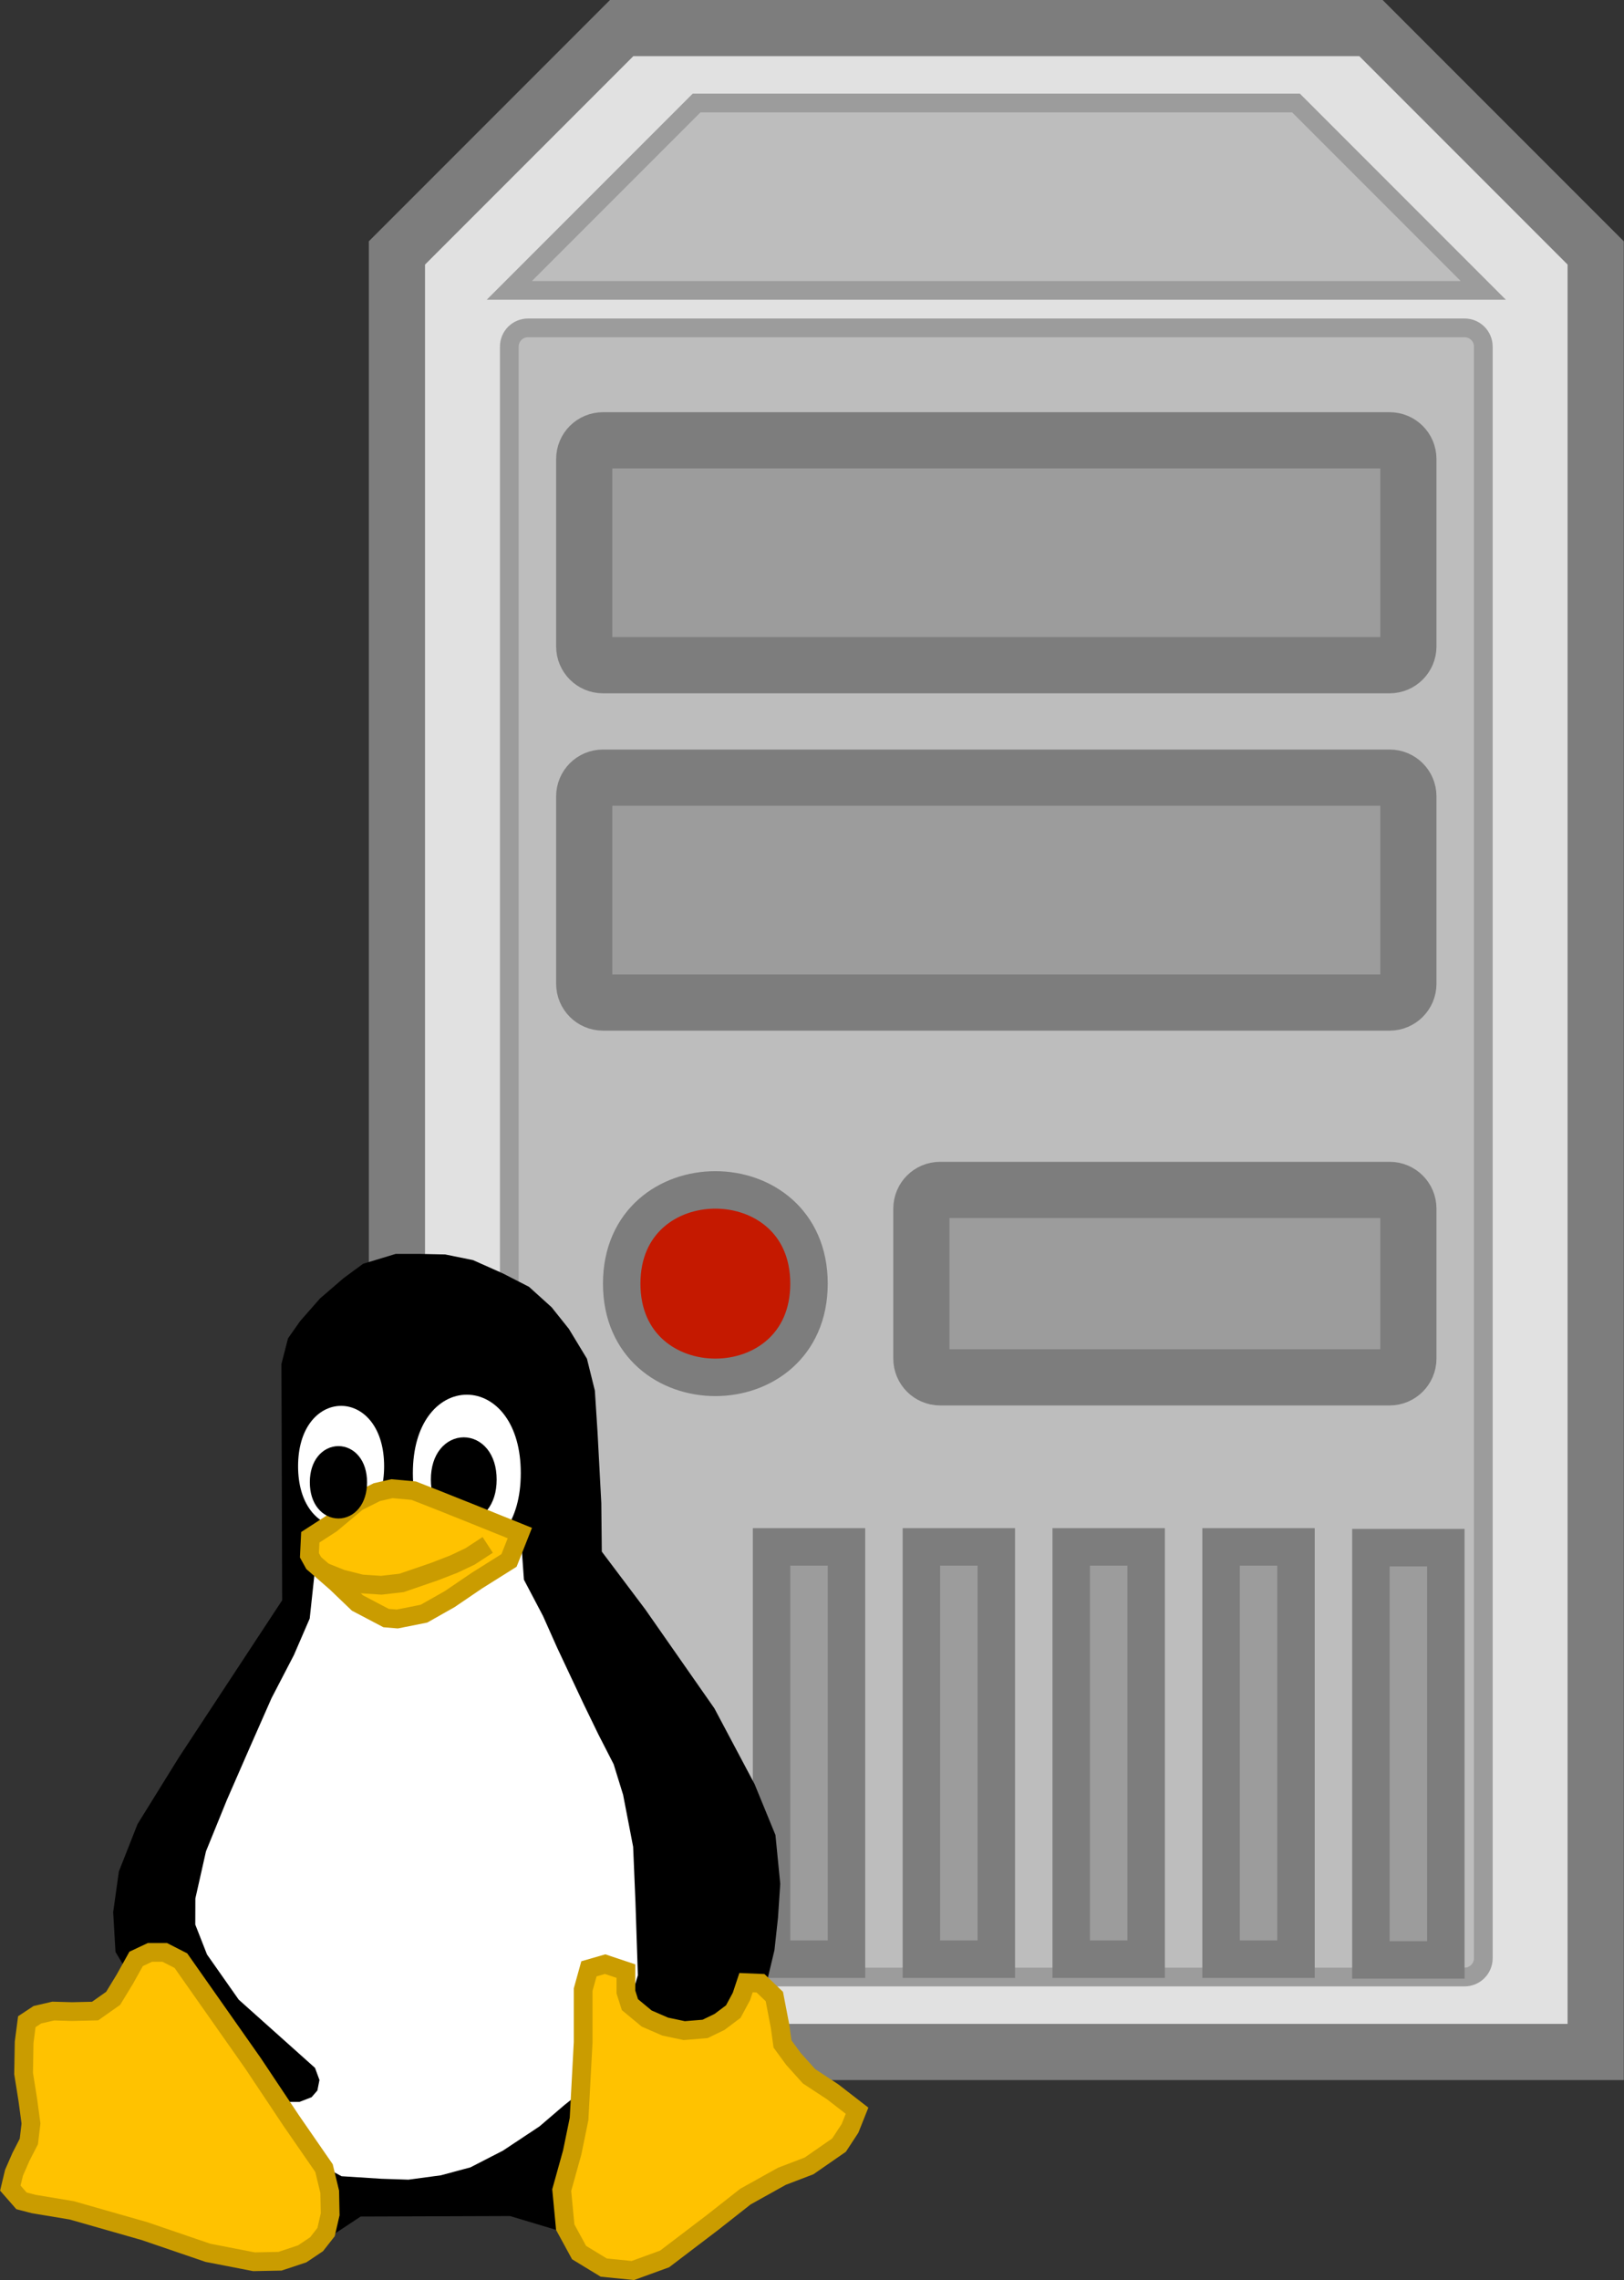 <?xml version="1.0" encoding="UTF-8" standalone="no"?>
<!-- Created with Inkscape (http://www.inkscape.org/) -->
<svg xmlns:inkscape="http://www.inkscape.org/namespaces/inkscape" xmlns:rdf="http://www.w3.org/1999/02/22-rdf-syntax-ns#" xmlns="http://www.w3.org/2000/svg" xmlns:cc="http://creativecommons.org/ns#" xmlns:dc="http://purl.org/dc/elements/1.1/" xmlns:sodipodi="http://sodipodi.sourceforge.net/DTD/sodipodi-0.dtd" xmlns:svg="http://www.w3.org/2000/svg" xmlns:ns1="http://sozi.baierouge.fr" xmlns:xlink="http://www.w3.org/1999/xlink" id="svg6746" sodipodi:docname="Nouveau document 37" viewBox="0 0 108.38 152.09" version="1.1" inkscape:version="0.48.3.1 r9886">
  <rect x="0" y="0" width="108.38" height="152.09" fill="#333333" stroke="none"/>
  <sodipodi:namedview id="base" bordercolor="#666666" inkscape:pageshadow="2" inkscape:window-y="24" fit-margin-left="0" pagecolor="#ffffff" fit-margin-top="0" inkscape:window-maximized="0" inkscape:zoom="0.35" inkscape:window-x="49" inkscape:window-height="415" showgrid="false" borderopacity="1.0" inkscape:current-layer="layer1" inkscape:cx="-184.90625" inkscape:cy="33.200317" fit-margin-right="0" fit-margin-bottom="0" inkscape:window-width="486" inkscape:pageopacity="0.0" inkscape:document-units="px"/>
  <g id="layer1" inkscape:label="Calque 1" inkscape:groupmode="layer" transform="translate(-559.91 -413.47)">
    <path id="path954" d="m713.68 508.66" style="stroke:#000000;stroke-miterlimit:10;stroke-width:1.25;fill:none" inkscape:connector-curvature="0"/>
    <path id="path956" d="m586.4 430.34 15-15h50l15 15v120h-80z" style="fill-rule:evenodd;stroke:#7d7d7d;stroke-miterlimit:10;stroke-width:3.75;fill:#e1e1e1" inkscape:connector-curvature="0"/>
    <path id="path958" d="m593.9 432.84 12.5-12.5h40l12.5 12.5z" style="fill-rule:evenodd;stroke:#9c9c9c;stroke-miterlimit:10;stroke-width:1.25;fill:#bdbdbd" inkscape:connector-curvature="0"/>
    <path id="path960" d="m595.15 435.34h62.5c0.689 0 1.25 0.557 1.25 1.25v107.5c0 0.689-0.561 1.25-1.25 1.25h-62.5c-0.693 0-1.25-0.561-1.25-1.25v-107.5c0-0.693 0.557-1.25 1.25-1.25" style="stroke-linejoin:round;fill-rule:evenodd;stroke:#9c9c9c;stroke-miterlimit:10;stroke-width:1.25;fill:#bdbdbd" inkscape:connector-curvature="0"/>
    <path id="path962" d="m600.15 442.84h52.5c0.689 0 1.25 0.557 1.25 1.25v12.5c0 0.688-0.561 1.25-1.25 1.25h-52.5c-0.693 0-1.25-0.562-1.25-1.25v-12.5c0-0.693 0.557-1.25 1.25-1.25" style="stroke-linejoin:round;fill-rule:evenodd;stroke:#7d7d7d;stroke-miterlimit:10;stroke-width:3.75;fill:#9c9c9c" inkscape:connector-curvature="0"/>
    <path id="path964" d="m600.15 465.34h52.5c0.689 0 1.25 0.557 1.25 1.25v12.5c0 0.688-0.561 1.25-1.25 1.25h-52.5c-0.693 0-1.25-0.562-1.25-1.25v-12.5c0-0.693 0.557-1.25 1.25-1.25" style="stroke-linejoin:round;fill-rule:evenodd;stroke:#7d7d7d;stroke-miterlimit:10;stroke-width:3.75;fill:#9c9c9c" inkscape:connector-curvature="0"/>
    <path id="path966" d="m622.65 492.84h30c0.689 0 1.25 0.557 1.25 1.25v10c0 0.689-0.561 1.25-1.25 1.25h-30c-0.693 0-1.25-0.561-1.25-1.25v-10c0-0.693 0.557-1.25 1.25-1.25" style="stroke-linejoin:round;fill-rule:evenodd;stroke:#7d7d7d;stroke-miterlimit:10;stroke-width:3.75;fill:#9c9c9c" inkscape:connector-curvature="0"/>
    <path id="path968" d="m613.9 499.09c0 8.335-12.5 8.335-12.5 0s12.5-8.335 12.5 0" style="stroke-linejoin:round;fill-rule:evenodd;stroke:#7d7d7d;stroke-miterlimit:10;stroke-width:2.5;fill:#c51900" inkscape:connector-curvature="0"/>
    <path id="path970" d="m611.4 516.65h5v27.5h-5z" style="fill-rule:evenodd;stroke:#7d7d7d;stroke-miterlimit:10;stroke-width:2.5;fill:#9c9c9c" inkscape:connector-curvature="0"/>
    <path id="path972" d="m621.4 516.65h5v27.5h-5z" style="fill-rule:evenodd;stroke:#7d7d7d;stroke-miterlimit:10;stroke-width:2.5;fill:#9c9c9c" inkscape:connector-curvature="0"/>
    <path id="path974" d="m631.4 516.65h5v27.5h-5z" style="fill-rule:evenodd;stroke:#7d7d7d;stroke-miterlimit:10;stroke-width:2.5;fill:#9c9c9c" inkscape:connector-curvature="0"/>
    <path id="path976" d="m641.4 516.65h5v27.5h-5z" style="fill-rule:evenodd;stroke:#7d7d7d;stroke-miterlimit:10;stroke-width:2.5;fill:#9c9c9c" inkscape:connector-curvature="0"/>
    <path id="path978" d="m651.4 516.7h5v27.5h-5z" style="fill-rule:evenodd;stroke:#7d7d7d;stroke-miterlimit:10;stroke-width:2.5;fill:#9c9c9c" inkscape:connector-curvature="0"/>
    <path id="path980" d="m569.65 535.42 2.72-4.385 6.997-10.64-0.05-15.869 0.391-1.519 0.723-1.03 1.274-1.45 1.518-1.309 1.201-0.884 1.982-0.601h1.518l1.626 0.034 1.734 0.352 1.909 0.85 1.66 0.85 1.411 1.274 1.099 1.377 1.133 1.87 0.493 1.982 0.175 2.725 0.25 4.702 0.035 3.428 3.008 3.994 4.595 6.577 2.647 4.985 1.348 3.286 0.307 3.115-0.147 2.202-0.23 2.104-0.84 3.516-0.86 2.319-8.877 13.291-6.362-1.909-10.249 0.035-3.643 2.407-9.155-14.99-2.759-4.634-0.142-2.437 0.361-2.578z" style="fill-rule:evenodd;stroke:#000000;stroke-miterlimit:10;stroke-width:1.25;fill:#000000" inkscape:connector-curvature="0"/>
    <path id="path982" d="m584.92 511.27c0 4.541-4.492 4.541-4.492 0 0-4.536 4.492-4.536 4.492 0" style="fill-rule:evenodd;stroke:#ffffff;stroke-miterlimit:10;stroke-width:1.25;fill:#ffffff" inkscape:connector-curvature="0"/>
    <path id="path984" d="m581.19 521.59 0.434-4.033 12.427-1.489 0.21 2.944 1.323 2.515 0.932 2.09 1.768 3.76 0.996 2.051 1.001 1.953 0.606 1.958 0.654 3.389 0.152 3.628 0.158 4.785-1.763 5.947-2.915 2.314-1.636 1.401-2.378 1.577-2.08 1.069-1.87 0.503-2.075 0.278-1.743-0.058-2.51-0.16-1.308-0.708-1.069-0.903-1.743-2.109h1.26l1.055-0.41 0.596-0.689 0.205-1.035-0.41-1.118-5.156-4.609-2.031-2.891-0.713-1.817 0.005-1.548 0.683-3.032 1.367-3.359 1.465-3.354 1.509-3.423 1.494-2.876z" style="fill-rule:evenodd;stroke:#ffffff;stroke-miterlimit:10;stroke-width:1.25;fill:#ffffff" inkscape:connector-curvature="0"/>
    <path id="path986" d="m594.04 511.73c0 6.147-5.952 6.147-5.952 0 0-6.143 5.952-6.143 5.952 0" style="fill-rule:evenodd;stroke:#ffffff;stroke-miterlimit:10;stroke-width:1.25;fill:#ffffff" inkscape:connector-curvature="0"/>
    <path id="path988" d="m592.43 512.16c0 2.92-3.14 2.92-3.14 0 0-2.925 3.14-2.925 3.14 0" style="fill-rule:evenodd;stroke:#000000;stroke-miterlimit:10;stroke-width:1.25;fill:#000000" inkscape:connector-curvature="0"/>
    <path id="path990" d="m580.56 517.21 0.058-1.201 1.397-0.903 1.748-1.46 1.299-0.649 1.006-0.23 1.455 0.133 1.655 0.649 2.432 0.972 2.993 1.206-0.723 1.826-2.139 1.343-1.817 1.235-1.719 0.972-1.782 0.356-0.747-0.062-1.914-1.006-1.421-1.362-1.494-1.299z" style="fill-rule:evenodd;stroke:#ca9c00;stroke-miterlimit:10;stroke-width:1.25;fill:#ffc200" inkscape:connector-curvature="0"/>
    <path id="path992" d="m583.78 512.34c0 2.388-2.568 2.388-2.568 0 0-2.383 2.568-2.383 2.568 0" style="fill-rule:evenodd;stroke:#000000;stroke-miterlimit:10;stroke-width:1.25;fill:#000000" inkscape:connector-curvature="0"/>
    <path id="path994" d="m581.54 518.32 1.157 0.464 1.338 0.337 1.323 0.087 1.348-0.155 2.153-0.737 1.338-0.517 1.089-0.517 1.172-0.766" style="stroke:#ca9c00;stroke-miterlimit:10;stroke-width:1.25;fill:none" inkscape:connector-curvature="0"/>
    <path id="path996" d="m560.6 559.42 0.245-1.025 0.464-1.06 0.527-1.026 0.142-1.201-0.21-1.558-0.283-1.768 0.035-2.085 0.18-1.377 0.703-0.464 1.06-0.245 1.24 0.035 1.553-0.035 1.206-0.85 0.776-1.274 0.757-1.357 0.923-0.434h0.986l1.079 0.552 4.805 6.836 2.563 3.843 2.183 3.159 0.381 1.582 0.03 1.499-0.274 1.187-0.635 0.81-0.957 0.64-1.484 0.493-1.734 0.035-3.071-0.596-4.243-1.45-4.844-1.382-2.549-0.425-0.81-0.21z" style="fill-rule:evenodd;stroke:#ca9c00;stroke-miterlimit:10;stroke-width:1.25;fill:#ffc200" inkscape:connector-curvature="0"/>
    <path id="path998" d="m600.2 564.72-1.645-1.001-0.923-1.694-0.235-2.471 0.698-2.505 0.459-2.236 0.274-5.127v-3.506l0.386-1.387 1.079-0.312 1.387 0.464v1.391l0.269 0.845 1.118 0.928 1.235 0.537 1.27 0.269 1.391-0.113 0.962-0.464 0.923-0.693 0.542-1.006 0.307-0.923 0.967 0.04 0.923 0.884 0.386 2.007 0.158 1.157 0.733 1.001 1.04 1.157 1.582 1.04 1.621 1.255-0.469 1.177-0.733 1.118-2.002 1.387-1.812 0.693-2.432 1.353-2.197 1.728-3.198 2.432-2.119 0.771z" style="fill-rule:evenodd;stroke:#ca9c00;stroke-miterlimit:10;stroke-width:1.25;fill:#ffc200" inkscape:connector-curvature="0"/>
  </g>
<script xmlns=""/></svg>